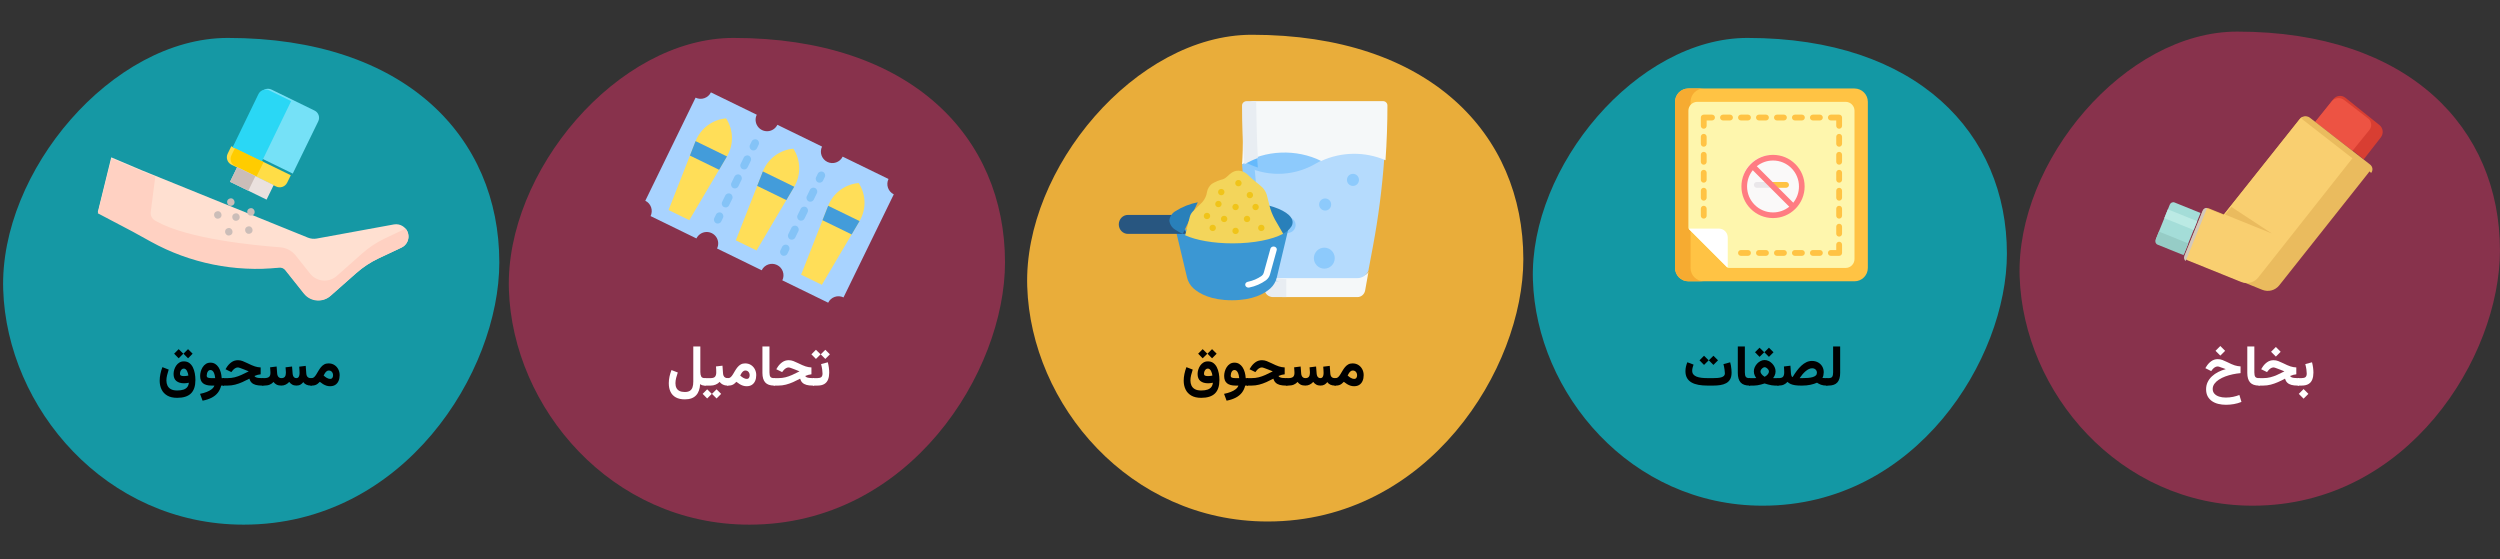 <?xml version="1.0" encoding="UTF-8"?>
<svg xmlns="http://www.w3.org/2000/svg" xmlns:xlink="http://www.w3.org/1999/xlink" width="791px" height="177px" viewBox="0 0 791 177" version="1.1">
  <rect x="0" y="0" width="791" height="177" fill="#333333" stroke="none"/>
  <title>arzneimittel-anwendungsformen-weitere-darreichungsformen-ar</title>
  <g id="Page-1" stroke="none" stroke-width="1" fill="none" fill-rule="evenodd">
    <g id="vorlage" transform="translate(-526, -71269)">
      <g id="arzneimittel-anwendungsformen-weitere-darreichungsformen-ar" transform="translate(921.992, 71357.5) scale(-1, 1) translate(-921.992, -71357.5) translate(526.984, 71269)">
        <polygon id="Path-Copy-2" points="0 0 657.166 0 657.166 177 0 177"></polygon>
        <g id="Group-Copy" transform="translate(0.016, 10)" fill-rule="nonzero">
          <path d="M78.241,150 C120.544,150 150.761,114.019 151.969,77.553 C153.178,41.086 118.61,0 83.156,0 C28.766,0 0,30.551 0,69.206 C0,102.836 29.008,150 78.241,150 Z" id="Path" fill="#88324C"></path>
          <g id="بخاخ" transform="translate(76.116, 108.774) scale(-1, 1) translate(-76.116, -108.774) translate(59.02, 99.476)" fill="#FFFFFF">
            <path d="M29.271,10.162 L29.271,12.524 L29.693,12.524 L29.693,10.162 L29.271,10.162 Z M31.082,13.619 L29.563,15.144 L31.082,16.662 L32.606,15.144 L31.082,13.619 Z M30.44,12.524 C31.382,12.524 32.126,12.353 32.671,12.011 C33.217,11.669 33.607,11.191 33.841,10.578 C34.075,9.964 34.192,9.247 34.192,8.424 C34.192,7.921 34.156,7.393 34.083,6.84 C34.011,6.287 33.9,5.723 33.752,5.149 L31.624,5.72 C31.79,6.356 31.908,6.93 31.976,7.445 C32.044,7.959 32.079,8.378 32.079,8.702 C32.079,9.256 31.944,9.638 31.676,9.848 C31.407,10.058 30.99,10.162 30.423,10.162 L29.468,10.162 L29.468,12.524 L30.44,12.524 Z" id="Shape"></path>
            <path d="M22.31,0.308 L20.79,1.828 L22.31,3.349 L23.831,1.828 L22.31,0.308 Z M29.623,10.16 L29.148,10.16 C28.767,10.16 28.41,10.14 28.076,10.099 C27.742,10.058 27.465,9.986 27.246,9.883 C27.026,9.781 26.884,9.647 26.819,9.483 C27.2,9.319 27.543,9.198 27.848,9.119 C28.152,9.04 28.463,8.985 28.779,8.956 L28.779,6.776 C28.439,6.759 28.123,6.725 27.83,6.675 C27.537,6.625 27.237,6.551 26.929,6.451 C26.621,6.352 26.274,6.217 25.888,6.047 C25.501,5.877 25.047,5.663 24.525,5.405 C24.039,5.171 23.557,4.96 23.079,4.772 C22.602,4.585 22.102,4.491 21.581,4.491 C20.819,4.491 20.134,4.708 19.524,5.142 C18.915,5.575 18.408,6.126 18.004,6.794 L17.661,7.348 L19.507,8.253 L19.929,7.726 C20.104,7.497 20.34,7.282 20.636,7.08 C20.932,6.877 21.244,6.776 21.572,6.776 C21.642,6.776 21.735,6.791 21.849,6.82 C21.963,6.85 22.101,6.892 22.262,6.948 C22.423,7.003 22.606,7.072 22.811,7.154 C23.011,7.225 23.241,7.311 23.501,7.414 C23.762,7.516 24.026,7.62 24.292,7.726 C24.559,7.831 24.801,7.931 25.017,8.024 C24.174,8.458 23.393,8.834 22.675,9.154 C21.957,9.473 21.251,9.721 20.557,9.896 C19.863,10.072 19.12,10.16 18.329,10.16 L16.852,10.16 L16.852,12.524 L18.303,12.524 C19.123,12.524 19.921,12.423 20.698,12.221 C21.474,12.019 22.237,11.752 22.987,11.421 C23.737,11.09 24.475,10.729 25.202,10.336 C25.349,10.857 25.589,11.279 25.923,11.602 C26.257,11.924 26.69,12.158 27.224,12.305 C27.757,12.451 28.387,12.524 29.113,12.524 L29.623,12.524 L29.623,10.16 Z" id="Shape"></path>
            <path d="M13.272,0.155 L13.272,8.518 C13.272,9.864 13.57,10.869 14.164,11.531 C14.758,12.193 15.693,12.524 16.967,12.524 L17.178,12.524 L17.178,10.162 L16.967,10.162 C16.387,10.162 15.998,10.026 15.8,9.753 C15.601,9.48 15.502,9.011 15.502,8.348 L15.502,0.155 L13.272,0.155 Z" id="Path"></path>
            <path d="M4.737,0 L3.217,1.521 L4.737,3.041 L6.258,1.521 L4.737,0 Z M11.145,6.451 C10.799,6.428 10.478,6.391 10.182,6.341 C9.886,6.292 9.583,6.217 9.272,6.117 C8.962,6.018 8.615,5.883 8.231,5.713 C7.847,5.543 7.395,5.329 6.873,5.071 C6.381,4.831 5.899,4.619 5.427,4.434 C4.956,4.25 4.456,4.157 3.929,4.157 C3.167,4.157 2.481,4.374 1.872,4.808 C1.263,5.241 0.753,5.792 0.343,6.46 L0,7.014 L1.854,7.937 L2.18,7.497 C2.385,7.228 2.637,6.989 2.936,6.781 C3.234,6.573 3.562,6.469 3.92,6.469 C3.984,6.469 4.069,6.482 4.175,6.508 C4.28,6.535 4.406,6.571 4.553,6.618 C4.699,6.665 4.863,6.727 5.045,6.803 C5.162,6.838 5.301,6.885 5.462,6.943 C5.624,7.002 5.793,7.063 5.972,7.128 C6.151,7.192 6.313,7.254 6.46,7.312 C5.616,7.535 4.819,7.838 4.069,8.222 C3.319,8.606 2.657,9.064 2.083,9.598 C1.509,10.131 1.058,10.739 0.729,11.421 C0.401,12.104 0.237,12.855 0.237,13.676 C0.237,14.555 0.404,15.305 0.738,15.926 C1.072,16.547 1.529,17.055 2.109,17.451 C2.689,17.846 3.357,18.136 4.113,18.321 C4.869,18.505 5.672,18.598 6.521,18.598 C7.348,18.598 8.183,18.524 9.026,18.378 C9.87,18.231 10.67,18.003 11.426,17.692 L10.767,15.495 C10.175,15.735 9.508,15.932 8.767,16.084 C8.026,16.236 7.26,16.312 6.469,16.312 C5.689,16.312 4.986,16.21 4.359,16.005 C3.732,15.8 3.237,15.497 2.874,15.095 C2.511,14.694 2.329,14.2 2.329,13.614 C2.329,13.011 2.505,12.463 2.856,11.971 C3.208,11.479 3.683,11.036 4.28,10.644 C4.878,10.251 5.556,9.914 6.315,9.633 C7.074,9.352 7.868,9.123 8.697,8.947 C9.526,8.771 10.339,8.651 11.136,8.587 L11.145,6.451 Z" id="Shape"></path>
          </g>
        </g>
        <g id="Group-Copy-2" transform="translate(156.016, 12)" fill-rule="nonzero">
          <path d="M77.276,148 C119.047,148 148.848,112.454 149.973,76.585 C151.097,40.716 117.038,0 82.096,0 C28.436,0 0,30.133 0,68.264 C0,101.467 28.677,148 77.276,148 Z" id="Path" fill="#1398A4"></path>
          <g id="لصقات" transform="translate(77.232, 103.815) scale(-1, 1) translate(-77.232, -103.815) translate(52.755, 97.631)" fill="#000000">
            <path d="M44.582,10.007 L44.582,12.369 L45.234,12.369 C46.538,12.369 47.483,12.032 48.071,11.359 C48.659,10.685 48.953,9.689 48.953,8.371 L48.953,0 L46.724,0 L46.724,8.201 C46.724,8.791 46.635,9.239 46.457,9.547 C46.279,9.854 45.875,10.007 45.243,10.007 L44.582,10.007 Z" id="Path"></path>
            <path d="M40.085,6.891 C40.523,6.891 40.884,7.022 41.169,7.284 C41.455,7.547 41.597,7.89 41.597,8.314 C41.597,8.658 41.482,8.94 41.251,9.16 C41.02,9.38 40.698,9.552 40.284,9.676 C39.87,9.8 39.387,9.887 38.835,9.935 C38.284,9.983 37.688,10.007 37.049,10.007 L36.131,10.007 C36.414,9.585 36.714,9.186 37.031,8.811 C37.348,8.436 37.677,8.105 38.017,7.817 C38.357,7.53 38.701,7.303 39.05,7.138 C39.398,6.973 39.743,6.891 40.085,6.891 Z M36.971,12.369 C37.885,12.369 38.742,12.284 39.543,12.114 C40.344,11.944 41.039,11.722 41.626,11.448 C41.99,11.706 42.41,11.924 42.885,12.102 C43.361,12.28 43.953,12.369 44.661,12.369 L44.907,12.369 L44.907,10.007 L44.652,10.007 C44.438,10.007 44.249,10.004 44.086,9.997 C43.923,9.99 43.781,9.981 43.659,9.968 C43.538,9.956 43.429,9.943 43.334,9.93 C43.481,9.7 43.588,9.418 43.653,9.084 C43.719,8.75 43.753,8.443 43.755,8.161 C43.755,7.467 43.595,6.85 43.276,6.31 C42.958,5.77 42.517,5.345 41.955,5.035 C41.393,4.725 40.748,4.57 40.02,4.57 C39.401,4.57 38.815,4.704 38.26,4.97 C37.705,5.237 37.176,5.605 36.671,6.074 C36.166,6.544 35.685,7.086 35.228,7.702 C34.771,8.317 34.331,8.977 33.909,9.681 C33.747,9.653 33.623,9.515 33.538,9.265 C33.453,9.016 33.4,8.756 33.378,8.487 L33.217,6.073 L31.159,6.326 C31.183,6.629 31.204,6.935 31.222,7.242 C31.241,7.55 31.25,7.866 31.25,8.191 C31.25,8.798 31.131,9.252 30.892,9.554 C30.654,9.856 30.172,10.007 29.447,10.007 L29.107,10.007 L29.098,12.369 L29.447,12.369 C30.119,12.369 30.677,12.267 31.121,12.063 C31.566,11.859 31.954,11.568 32.286,11.188 C32.555,11.465 32.887,11.692 33.283,11.867 C33.678,12.042 34.143,12.17 34.678,12.25 C35.213,12.329 35.822,12.369 36.505,12.369 L36.971,12.369 Z" id="Shape"></path>
            <path d="M26.415,0.381 L24.965,1.822 L26.415,3.281 L27.865,1.822 L26.415,0.381 Z M23.444,0.381 L22.012,1.822 L23.444,3.281 L24.912,1.822 L23.444,0.381 Z M25.053,6.551 C25.24,6.551 25.438,6.621 25.646,6.762 C25.854,6.902 26.034,7.074 26.186,7.276 C26.339,7.478 26.415,7.676 26.415,7.869 C26.415,8.103 26.346,8.333 26.208,8.559 C26.071,8.785 25.898,8.987 25.69,9.165 C25.482,9.344 25.275,9.486 25.07,9.592 C24.894,9.498 24.703,9.36 24.495,9.179 C24.287,8.997 24.109,8.793 23.963,8.568 C23.816,8.342 23.743,8.115 23.743,7.887 C23.743,7.693 23.815,7.494 23.958,7.289 C24.102,7.084 24.276,6.91 24.481,6.766 C24.686,6.623 24.877,6.551 25.053,6.551 Z M28.516,7.869 C28.516,7.412 28.419,6.971 28.225,6.546 C28.032,6.122 27.771,5.739 27.443,5.399 C27.115,5.06 26.743,4.789 26.327,4.586 C25.911,4.384 25.483,4.283 25.044,4.283 C24.616,4.283 24.199,4.384 23.791,4.586 C23.384,4.789 23.019,5.061 22.697,5.404 C22.375,5.747 22.119,6.129 21.928,6.551 C21.738,6.973 21.642,7.406 21.642,7.852 C21.642,8.109 21.67,8.358 21.726,8.599 C21.782,8.839 21.867,9.073 21.981,9.302 C22.095,9.53 22.234,9.759 22.398,9.987 C22.264,9.993 22.142,9.998 22.034,10 C21.925,10.003 21.823,10.005 21.726,10.005 C21.629,10.005 21.528,10.005 21.423,10.005 L20.148,10.005 L20.148,12.369 L21.66,12.369 C21.982,12.369 22.335,12.34 22.719,12.281 C23.103,12.223 23.494,12.142 23.892,12.04 C24.291,11.937 24.675,11.821 25.044,11.692 C25.407,11.815 25.782,11.928 26.169,12.031 C26.556,12.133 26.933,12.215 27.303,12.277 C27.672,12.338 28.009,12.369 28.313,12.369 L29.43,12.369 L29.43,10.005 L28.595,10.005 C28.518,10.005 28.436,10.005 28.349,10.005 C28.261,10.005 28.167,10.005 28.067,10.005 C27.968,10.005 27.859,10.002 27.742,9.996 C27.912,9.768 28.054,9.54 28.168,9.315 C28.283,9.089 28.369,8.858 28.428,8.621 C28.486,8.383 28.516,8.133 28.516,7.869 Z" id="Shape"></path>
            <path d="M16.568,0 L16.568,8.362 C16.568,9.709 16.865,10.714 17.46,11.376 C18.054,12.038 18.989,12.369 20.263,12.369 L20.474,12.369 L20.474,10.007 L20.263,10.007 C19.683,10.007 19.294,9.871 19.096,9.597 C18.897,9.324 18.798,8.856 18.798,8.193 L18.798,0 L16.568,0 Z" id="Path"></path>
            <path d="M8.807,12.369 C9.592,12.369 10.333,12.315 11.03,12.206 C11.728,12.098 12.344,11.899 12.88,11.609 C13.417,11.319 13.837,10.904 14.142,10.365 C14.446,9.826 14.599,9.123 14.599,8.256 C14.599,7.98 14.581,7.644 14.546,7.245 C14.511,6.847 14.459,6.445 14.392,6.041 C14.325,5.637 14.244,5.291 14.15,5.004 L12.023,5.575 C12.176,6.167 12.29,6.738 12.366,7.289 C12.442,7.84 12.48,8.247 12.48,8.511 C12.48,8.845 12.375,9.111 12.164,9.311 C11.953,9.51 11.67,9.659 11.316,9.759 C10.961,9.858 10.569,9.924 10.138,9.956 C9.708,9.989 9.27,10.005 8.824,10.005 L6.943,10.005 C6.264,10.005 5.632,9.97 5.049,9.899 C4.466,9.829 3.957,9.707 3.52,9.535 C3.083,9.362 2.744,9.124 2.5,8.823 C2.257,8.521 2.136,8.136 2.136,7.667 C2.136,7.345 2.183,7.009 2.276,6.661 C2.37,6.312 2.467,6 2.566,5.725 L0.598,4.986 C0.428,5.402 0.286,5.849 0.171,6.327 C0.057,6.804 0,7.295 0,7.799 C0,8.66 0.167,9.384 0.501,9.97 C0.835,10.556 1.31,11.024 1.925,11.376 C2.54,11.727 3.272,11.981 4.122,12.136 C4.972,12.291 5.912,12.369 6.943,12.369 L8.807,12.369 Z M8.851,2.93 L7.4,4.371 L8.851,5.83 L10.301,4.371 L8.851,2.93 Z M5.88,2.93 L4.447,4.371 L5.88,5.83 L7.348,4.371 L5.88,2.93 Z" id="Shape"></path>
          </g>
        </g>
        <g id="Group-Copy-3" transform="translate(309.016, 11)" fill-rule="nonzero">
          <path d="M80.907,154 C124.591,154 155.759,117.034 156.97,79.664 C158.181,42.294 122.492,0 85.914,0 C29.795,0 0,31.317 0,71.027 C0,105.572 30.037,154 80.907,154 Z" id="Path" fill="#E9AD3A"></path>
          <g id="مسحوق" transform="translate(78.99, 107.623) scale(-1, 1) translate(-78.99, -107.623) translate(50.519, 99.469)" fill="#000000">
            <path d="M53.484,6.761 C53.914,6.761 54.251,6.909 54.495,7.203 C54.739,7.497 54.861,7.854 54.861,8.273 C54.861,8.589 54.787,8.859 54.639,9.081 C54.49,9.304 54.248,9.415 53.912,9.415 C53.77,9.415 53.608,9.389 53.426,9.337 C53.244,9.285 53.044,9.195 52.825,9.069 C52.681,8.985 52.529,8.884 52.37,8.764 C52.21,8.644 52.044,8.504 51.872,8.342 C51.981,8.111 52.112,7.874 52.266,7.631 C52.42,7.388 52.598,7.183 52.8,7.014 C53.003,6.846 53.231,6.761 53.484,6.761 Z M53.906,11.733 C54.579,11.733 55.14,11.583 55.589,11.282 C56.038,10.981 56.375,10.567 56.602,10.039 C56.829,9.512 56.942,8.908 56.942,8.227 C56.942,7.561 56.799,6.946 56.513,6.383 C56.226,5.82 55.818,5.367 55.289,5.024 C54.76,4.681 54.135,4.509 53.413,4.509 C52.882,4.509 52.422,4.621 52.034,4.844 C51.646,5.068 51.308,5.357 51.021,5.713 C50.733,6.068 50.473,6.444 50.242,6.839 C50.01,7.235 49.786,7.61 49.571,7.965 C49.357,8.321 49.131,8.61 48.895,8.834 C48.66,9.058 48.387,9.169 48.078,9.169 L47.753,9.169 L47.753,11.531 L48.122,11.531 C48.565,11.531 48.934,11.479 49.227,11.374 C49.52,11.27 49.778,11.128 50,10.949 C50.223,10.769 50.444,10.566 50.664,10.338 C51.006,10.611 51.348,10.852 51.692,11.063 C52.036,11.273 52.39,11.438 52.754,11.556 C53.117,11.674 53.501,11.733 53.906,11.733 Z" id="Shape"></path>
            <path d="M43.264,11.531 C43.779,11.531 44.21,11.428 44.557,11.221 C44.904,11.015 45.197,10.75 45.435,10.428 C45.659,10.772 45.977,11.042 46.389,11.238 C46.801,11.433 47.285,11.531 47.841,11.531 L48.069,11.531 L48.069,9.169 L47.823,9.169 C47.513,9.169 47.256,9.112 47.05,8.998 C46.845,8.883 46.688,8.718 46.579,8.502 C46.47,8.286 46.406,8.027 46.387,7.723 L46.21,5.293 L44.147,5.546 C44.176,5.909 44.202,6.275 44.225,6.642 C44.247,7.01 44.259,7.299 44.259,7.51 C44.259,7.824 44.226,8.108 44.161,8.36 C44.096,8.611 43.99,8.809 43.844,8.953 C43.697,9.097 43.499,9.169 43.25,9.169 C42.987,9.169 42.771,9.102 42.601,8.968 C42.43,8.834 42.303,8.658 42.218,8.438 C42.134,8.218 42.082,7.98 42.062,7.723 L41.886,5.495 L39.823,5.752 C39.842,5.97 39.861,6.197 39.878,6.434 C39.896,6.67 39.91,6.884 39.92,7.073 C39.929,7.263 39.934,7.403 39.934,7.492 C39.934,8.028 39.825,8.441 39.606,8.732 C39.387,9.024 39.021,9.169 38.507,9.169 C38.225,9.169 37.988,9.106 37.797,8.98 C37.607,8.854 37.46,8.681 37.358,8.462 C37.256,8.242 37.195,7.996 37.176,7.723 L36.999,5.495 L34.936,5.752 C34.955,5.97 34.973,6.197 34.989,6.432 C35.004,6.668 35.018,6.88 35.03,7.069 C35.042,7.258 35.048,7.399 35.048,7.492 C35.048,8.123 34.889,8.561 34.572,8.804 C34.254,9.048 33.764,9.169 33.101,9.169 L32.469,9.169 L32.469,11.531 L33.084,11.531 C33.787,11.531 34.374,11.428 34.843,11.223 C35.312,11.017 35.704,10.735 36.019,10.377 C36.267,10.731 36.589,11.012 36.983,11.22 C37.377,11.427 37.879,11.531 38.489,11.531 C38.994,11.531 39.46,11.424 39.887,11.209 C40.314,10.994 40.68,10.713 40.985,10.365 C41.225,10.702 41.533,10.98 41.907,11.201 C42.281,11.421 42.734,11.531 43.264,11.531 Z" id="Path"></path>
            <path d="M32.794,9.169 L32.319,9.169 C31.937,9.169 31.58,9.148 31.248,9.105 C30.916,9.061 30.639,8.989 30.418,8.888 C30.197,8.788 30.055,8.653 29.994,8.486 C30.375,8.324 30.716,8.204 31.019,8.126 C31.322,8.048 31.633,7.994 31.952,7.962 L31.952,5.787 C31.613,5.765 31.297,5.73 31.004,5.681 C30.711,5.633 30.41,5.558 30.1,5.456 C29.791,5.355 29.444,5.22 29.059,5.052 C28.674,4.884 28.221,4.672 27.699,4.416 C27.209,4.176 26.727,3.963 26.251,3.776 C25.775,3.589 25.276,3.495 24.752,3.495 C23.989,3.495 23.303,3.713 22.694,4.149 C22.085,4.584 21.577,5.135 21.171,5.802 L20.83,6.358 L22.675,7.262 L23.097,6.73 C23.274,6.501 23.511,6.286 23.809,6.086 C24.106,5.886 24.417,5.786 24.743,5.786 C24.812,5.786 24.904,5.801 25.02,5.831 C25.135,5.86 25.272,5.903 25.432,5.958 C25.592,6.014 25.774,6.081 25.98,6.16 C26.183,6.231 26.415,6.318 26.674,6.421 C26.933,6.524 27.196,6.629 27.462,6.735 C27.729,6.841 27.97,6.939 28.184,7.029 C27.343,7.462 26.564,7.84 25.847,8.161 C25.131,8.482 24.424,8.73 23.728,8.906 C23.031,9.082 22.289,9.169 21.5,9.169 L20.023,9.169 L20.023,11.531 L21.473,11.531 C22.296,11.531 23.094,11.431 23.869,11.23 C24.644,11.029 25.406,10.762 26.156,10.428 C26.905,10.094 27.645,9.733 28.375,9.342 C28.52,9.864 28.76,10.286 29.093,10.608 C29.426,10.931 29.859,11.166 30.391,11.312 C30.924,11.458 31.555,11.531 32.284,11.531 L32.794,11.531 L32.794,9.169 Z" id="Path"></path>
            <path d="M16.066,4.274 C15.51,4.274 15.027,4.407 14.616,4.674 C14.206,4.94 13.866,5.286 13.597,5.712 C13.328,6.137 13.128,6.594 12.997,7.08 C12.866,7.567 12.801,8.031 12.801,8.47 C12.801,9.539 13.105,10.316 13.715,10.802 C14.324,11.288 15.213,11.531 16.382,11.531 L17.312,11.531 C17.167,11.955 16.881,12.335 16.454,12.674 C16.027,13.012 15.497,13.304 14.865,13.549 C14.233,13.794 13.535,13.992 12.769,14.142 L13.574,16.308 C14.726,16.083 15.701,15.759 16.499,15.335 C17.297,14.911 17.938,14.384 18.423,13.752 C18.908,13.12 19.253,12.38 19.457,11.531 L20.349,11.531 L20.349,9.169 L19.621,9.169 C19.582,8.513 19.479,7.891 19.314,7.301 C19.149,6.711 18.918,6.189 18.621,5.735 C18.324,5.28 17.964,4.923 17.541,4.663 C17.118,4.404 16.626,4.274 16.066,4.274 Z M16.353,9.169 C15.899,9.169 15.54,9.121 15.275,9.023 C15.011,8.926 14.879,8.712 14.879,8.381 C14.879,8.169 14.914,7.924 14.985,7.646 C15.056,7.367 15.178,7.124 15.35,6.914 C15.522,6.705 15.754,6.601 16.046,6.601 C16.295,6.601 16.51,6.676 16.689,6.827 C16.868,6.977 17.017,7.176 17.135,7.424 C17.254,7.672 17.348,7.947 17.418,8.251 C17.488,8.555 17.536,8.861 17.564,9.169 L16.353,9.169 Z" id="Shape"></path>
            <path d="M8.974,0 L7.523,1.441 L8.974,2.9 L10.424,1.441 L8.974,0 Z M6.003,0 L4.57,1.441 L6.003,2.9 L7.471,1.441 L6.003,0 Z M5.52,15.407 C7.482,15.407 8.937,14.947 9.883,14.027 C10.83,13.107 11.303,11.687 11.303,9.765 C11.303,9.05 11.238,8.342 11.109,7.642 C10.98,6.942 10.774,6.308 10.49,5.739 C10.206,5.171 9.831,4.717 9.365,4.377 C8.899,4.037 8.326,3.867 7.646,3.867 C7.119,3.867 6.652,3.99 6.245,4.236 C5.837,4.482 5.498,4.805 5.225,5.203 C4.953,5.602 4.746,6.032 4.605,6.495 C4.465,6.958 4.395,7.409 4.395,7.849 C4.395,8.856 4.689,9.601 5.278,10.081 C5.867,10.562 6.683,10.802 7.726,10.802 C8.001,10.802 8.263,10.786 8.512,10.753 C8.761,10.721 9,10.679 9.229,10.626 C9.182,11.159 9.022,11.609 8.75,11.975 C8.477,12.341 8.077,12.617 7.55,12.801 C7.022,12.986 6.346,13.078 5.52,13.078 C4.676,13.078 4.006,12.935 3.511,12.647 C3.016,12.36 2.662,11.977 2.448,11.496 C2.234,11.016 2.127,10.488 2.127,9.914 C2.127,9.398 2.197,8.846 2.338,8.257 C2.479,7.668 2.651,7.072 2.856,6.469 L0.861,5.695 C0.586,6.41 0.374,7.132 0.224,7.862 C0.075,8.591 0,9.299 0,9.984 C0,11.01 0.196,11.931 0.589,12.749 C0.981,13.566 1.586,14.213 2.404,14.691 C3.221,15.168 4.26,15.407 5.52,15.407 Z M7.682,8.525 C7.318,8.525 7.018,8.48 6.781,8.389 C6.543,8.298 6.425,8.089 6.425,7.761 C6.425,7.526 6.47,7.286 6.561,7.04 C6.652,6.794 6.788,6.584 6.97,6.412 C7.151,6.239 7.371,6.152 7.629,6.152 C7.857,6.152 8.055,6.223 8.222,6.363 C8.389,6.504 8.531,6.686 8.648,6.908 C8.766,7.131 8.859,7.371 8.93,7.629 C9,7.887 9.053,8.13 9.088,8.358 C8.859,8.411 8.626,8.452 8.389,8.481 C8.152,8.511 7.916,8.525 7.682,8.525 Z" id="Shape"></path>
          </g>
        </g>
        <g id="Group-Copy-4" transform="translate(473.016, 12)" fill-rule="nonzero">
          <path d="M80.907,154 C124.591,154 155.759,117.034 156.97,79.664 C158.181,42.294 122.492,0 85.914,0 C29.795,0 0,31.317 0,71.027 C0,105.572 30.037,154 80.907,154 Z" id="Path" fill="#88324C"></path>
          <g id="تحاميل" transform="translate(80.891, 105.995) scale(-1, 1) translate(-80.891, -105.995) translate(55.403, 97.631)" fill="#FFFFFF">
            <path d="M45.633,10.007 L45.633,12.369 L46.257,12.369 L46.257,10.007 L45.633,10.007 Z M49.524,1.038 L48.076,2.48 L49.524,3.939 L50.974,2.48 L49.524,1.038 Z M46.558,1.038 L45.122,2.48 L46.558,3.939 L48.021,2.48 L46.558,1.038 Z M47.004,12.369 C47.945,12.369 48.689,12.198 49.235,11.856 C49.78,11.514 50.17,11.036 50.404,10.422 C50.639,9.809 50.756,9.091 50.756,8.269 C50.756,7.766 50.719,7.238 50.647,6.685 C50.574,6.132 50.464,5.568 50.315,4.994 L48.187,5.565 C48.354,6.2 48.471,6.775 48.539,7.289 C48.608,7.803 48.642,8.222 48.642,8.547 C48.642,9.101 48.508,9.483 48.239,9.693 C47.971,9.902 47.553,10.007 46.986,10.007 L46.031,10.007 L46.031,12.369 L47.004,12.369 Z" id="Shape"></path>
            <path d="M45.975,10.007 L45.501,10.007 C45.119,10.007 44.762,9.986 44.429,9.942 C44.097,9.899 43.82,9.827 43.599,9.726 C43.378,9.625 43.237,9.491 43.175,9.324 C43.556,9.162 43.898,9.042 44.201,8.964 C44.503,8.886 44.814,8.832 45.134,8.8 L45.134,6.625 C44.795,6.603 44.479,6.568 44.185,6.519 C43.892,6.471 43.591,6.396 43.282,6.294 C42.973,6.193 42.626,6.058 42.241,5.89 C41.856,5.722 41.403,5.51 40.88,5.254 C40.391,5.014 39.908,4.801 39.433,4.614 C38.957,4.427 38.457,4.333 37.933,4.333 C37.171,4.333 36.485,4.551 35.876,4.986 C35.267,5.422 34.759,5.973 34.352,6.64 L34.012,7.196 L35.857,8.099 L36.279,7.568 C36.456,7.339 36.693,7.124 36.99,6.924 C37.287,6.724 37.599,6.624 37.925,6.624 C37.994,6.624 38.086,6.639 38.201,6.668 C38.317,6.698 38.454,6.741 38.614,6.796 C38.773,6.852 38.956,6.919 39.161,6.997 C39.365,7.069 39.597,7.156 39.856,7.259 C40.115,7.362 40.378,7.467 40.644,7.573 C40.911,7.679 41.151,7.777 41.366,7.867 C40.525,8.3 39.746,8.677 39.029,8.999 C38.313,9.32 37.606,9.568 36.91,9.744 C36.213,9.919 35.47,10.007 34.681,10.007 L33.205,10.007 L33.205,12.369 L34.655,12.369 C35.477,12.369 36.276,12.269 37.051,12.068 C37.826,11.867 38.588,11.6 39.338,11.266 C40.087,10.932 40.827,10.57 41.556,10.18 C41.702,10.701 41.941,11.123 42.274,11.446 C42.607,11.769 43.04,12.004 43.573,12.15 C44.105,12.296 44.736,12.369 45.466,12.369 L45.975,12.369 L45.975,10.007 Z" id="Path"></path>
            <path d="M29.625,0 L29.625,8.362 C29.625,9.709 29.922,10.714 30.516,11.376 C31.111,12.038 32.045,12.369 33.319,12.369 L33.53,12.369 L33.53,10.007 L33.319,10.007 C32.74,10.007 32.351,9.871 32.152,9.597 C31.954,9.324 31.854,8.856 31.854,8.193 L31.854,0 L29.625,0 Z" id="Path"></path>
            <path d="M24.21,7.599 C24.64,7.599 24.978,7.746 25.222,8.041 C25.466,8.335 25.588,8.692 25.588,9.111 C25.588,9.427 25.514,9.697 25.365,9.919 C25.217,10.142 24.975,10.253 24.639,10.253 C24.496,10.253 24.334,10.227 24.152,10.175 C23.97,10.122 23.77,10.033 23.552,9.907 C23.408,9.823 23.256,9.721 23.096,9.602 C22.936,9.482 22.771,9.342 22.599,9.18 C22.708,8.949 22.839,8.712 22.993,8.469 C23.146,8.226 23.324,8.02 23.527,7.852 C23.729,7.683 23.957,7.599 24.21,7.599 Z M24.632,12.571 C25.306,12.571 25.867,12.421 26.316,12.12 C26.764,11.819 27.102,11.405 27.329,10.877 C27.556,10.35 27.669,9.746 27.669,9.065 C27.669,8.399 27.526,7.784 27.239,7.221 C26.953,6.658 26.545,6.205 26.016,5.862 C25.487,5.518 24.862,5.347 24.14,5.347 C23.609,5.347 23.149,5.459 22.761,5.682 C22.373,5.906 22.035,6.195 21.747,6.551 C21.46,6.906 21.2,7.282 20.968,7.677 C20.736,8.072 20.513,8.448 20.298,8.803 C20.083,9.159 19.858,9.448 19.622,9.672 C19.386,9.895 19.114,10.007 18.805,10.007 L18.479,10.007 L18.479,12.369 L18.849,12.369 C19.292,12.369 19.661,12.317 19.954,12.212 C20.247,12.108 20.504,11.966 20.727,11.786 C20.949,11.607 21.171,11.404 21.391,11.176 C21.732,11.448 22.075,11.69 22.419,11.901 C22.763,12.111 23.117,12.276 23.48,12.394 C23.844,12.512 24.228,12.571 24.632,12.571 Z" id="Shape"></path>
            <path d="M11.316,10.005 L11.316,12.369 L12.644,12.369 L12.644,10.005 L11.316,10.005 Z M15.113,13.547 L13.663,14.988 L15.113,16.447 L16.563,14.988 L15.113,13.547 Z M12.143,13.547 L10.71,14.988 L12.143,16.447 L13.61,14.988 L12.143,13.547 Z M14.929,6.313 C14.958,6.612 14.98,6.918 14.995,7.232 C15.009,7.545 15.017,7.866 15.017,8.194 C15.017,8.804 14.888,9.258 14.63,9.557 C14.372,9.855 13.912,10.005 13.25,10.005 L12.415,10.005 L12.415,12.369 L13.25,12.369 C13.807,12.369 14.332,12.267 14.828,12.061 C15.323,11.856 15.743,11.566 16.089,11.191 C16.265,11.426 16.473,11.631 16.713,11.807 C16.953,11.982 17.231,12.12 17.548,12.22 C17.864,12.319 18.222,12.369 18.62,12.369 L18.813,12.369 L18.813,10.005 L18.638,10.005 C18.31,10.005 18.04,9.943 17.829,9.82 C17.618,9.697 17.458,9.521 17.35,9.293 C17.242,9.064 17.179,8.798 17.161,8.493 L16.985,6.067 L14.929,6.313 Z" id="Shape"></path>
            <path d="M5.081,16.728 C5.881,16.728 6.574,16.621 7.162,16.405 C7.75,16.189 8.241,15.872 8.633,15.455 C9.026,15.038 9.327,14.531 9.537,13.933 C9.747,13.334 9.874,12.656 9.918,11.898 C10.056,12 10.194,12.088 10.331,12.159 C10.469,12.231 10.624,12.284 10.796,12.318 C10.969,12.352 11.175,12.369 11.416,12.369 L11.659,12.369 L11.659,10.007 L11.398,10.007 C10.812,10.007 10.43,9.829 10.25,9.472 C10.07,9.115 9.98,8.643 9.98,8.054 L9.98,0 L7.751,0 L7.751,11.15 C7.751,11.837 7.669,12.423 7.505,12.907 C7.341,13.392 7.065,13.761 6.675,14.015 C6.286,14.269 5.754,14.396 5.081,14.396 C4.401,14.396 3.841,14.289 3.403,14.076 C2.965,13.862 2.639,13.548 2.427,13.134 C2.214,12.719 2.107,12.216 2.107,11.622 C2.107,11.097 2.183,10.532 2.334,9.925 C2.484,9.319 2.655,8.753 2.845,8.226 L0.852,7.455 C0.589,8.116 0.382,8.805 0.229,9.524 C0.076,10.243 0,10.937 0,11.606 C0,12.676 0.187,13.594 0.561,14.359 C0.935,15.124 1.498,15.71 2.251,16.117 C3.004,16.525 3.948,16.728 5.081,16.728 Z" id="Path"></path>
          </g>
        </g>
        <g id="Group-Copy-5" transform="translate(633.016, 12)" fill-rule="nonzero">
          <path d="M80.907,154 C124.591,154 155.759,117.034 156.97,79.664 C158.181,42.294 122.492,0 85.914,0 C29.795,0 0,31.317 0,71.027 C0,105.572 30.037,154 80.907,154 Z" id="Path" fill="#1598A4"></path>
          <g id="مسحوق" transform="translate(78.99, 106.623) scale(-1, 1) translate(-78.99, -106.623) translate(50.519, 98.469)" fill="#000000">
            <path d="M53.484,6.761 C53.914,6.761 54.251,6.909 54.495,7.203 C54.739,7.497 54.861,7.854 54.861,8.273 C54.861,8.589 54.787,8.859 54.639,9.081 C54.49,9.304 54.248,9.415 53.912,9.415 C53.77,9.415 53.608,9.389 53.426,9.337 C53.244,9.285 53.044,9.195 52.825,9.069 C52.681,8.985 52.529,8.884 52.37,8.764 C52.21,8.644 52.044,8.504 51.872,8.342 C51.981,8.111 52.112,7.874 52.266,7.631 C52.42,7.388 52.598,7.183 52.8,7.014 C53.003,6.846 53.231,6.761 53.484,6.761 Z M53.906,11.733 C54.579,11.733 55.14,11.583 55.589,11.282 C56.038,10.981 56.375,10.567 56.602,10.039 C56.829,9.512 56.942,8.908 56.942,8.227 C56.942,7.561 56.799,6.946 56.513,6.383 C56.226,5.82 55.818,5.367 55.289,5.024 C54.76,4.681 54.135,4.509 53.413,4.509 C52.882,4.509 52.422,4.621 52.034,4.844 C51.646,5.068 51.308,5.357 51.021,5.713 C50.733,6.068 50.473,6.444 50.242,6.839 C50.01,7.235 49.786,7.61 49.571,7.965 C49.357,8.321 49.131,8.61 48.895,8.834 C48.66,9.058 48.387,9.169 48.078,9.169 L47.753,9.169 L47.753,11.531 L48.122,11.531 C48.565,11.531 48.934,11.479 49.227,11.374 C49.52,11.27 49.778,11.128 50,10.949 C50.223,10.769 50.444,10.566 50.664,10.338 C51.006,10.611 51.348,10.852 51.692,11.063 C52.036,11.273 52.39,11.438 52.754,11.556 C53.117,11.674 53.501,11.733 53.906,11.733 Z" id="Shape"></path>
            <path d="M43.264,11.531 C43.779,11.531 44.21,11.428 44.557,11.221 C44.904,11.015 45.197,10.75 45.435,10.428 C45.659,10.772 45.977,11.042 46.389,11.238 C46.801,11.433 47.285,11.531 47.841,11.531 L48.069,11.531 L48.069,9.169 L47.823,9.169 C47.513,9.169 47.256,9.112 47.05,8.998 C46.845,8.883 46.688,8.718 46.579,8.502 C46.47,8.286 46.406,8.027 46.387,7.723 L46.21,5.293 L44.147,5.546 C44.176,5.909 44.202,6.275 44.225,6.642 C44.247,7.01 44.259,7.299 44.259,7.51 C44.259,7.824 44.226,8.108 44.161,8.36 C44.096,8.611 43.99,8.809 43.844,8.953 C43.697,9.097 43.499,9.169 43.25,9.169 C42.987,9.169 42.771,9.102 42.601,8.968 C42.43,8.834 42.303,8.658 42.218,8.438 C42.134,8.218 42.082,7.98 42.062,7.723 L41.886,5.495 L39.823,5.752 C39.842,5.97 39.861,6.197 39.878,6.434 C39.896,6.67 39.91,6.884 39.92,7.073 C39.929,7.263 39.934,7.403 39.934,7.492 C39.934,8.028 39.825,8.441 39.606,8.732 C39.387,9.024 39.021,9.169 38.507,9.169 C38.225,9.169 37.988,9.106 37.797,8.98 C37.607,8.854 37.46,8.681 37.358,8.462 C37.256,8.242 37.195,7.996 37.176,7.723 L36.999,5.495 L34.936,5.752 C34.955,5.97 34.973,6.197 34.989,6.432 C35.004,6.668 35.018,6.88 35.03,7.069 C35.042,7.258 35.048,7.399 35.048,7.492 C35.048,8.123 34.889,8.561 34.572,8.804 C34.254,9.048 33.764,9.169 33.101,9.169 L32.469,9.169 L32.469,11.531 L33.084,11.531 C33.787,11.531 34.374,11.428 34.843,11.223 C35.312,11.017 35.704,10.735 36.019,10.377 C36.267,10.731 36.589,11.012 36.983,11.22 C37.377,11.427 37.879,11.531 38.489,11.531 C38.994,11.531 39.46,11.424 39.887,11.209 C40.314,10.994 40.68,10.713 40.985,10.365 C41.225,10.702 41.533,10.98 41.907,11.201 C42.281,11.421 42.734,11.531 43.264,11.531 Z" id="Path"></path>
            <path d="M32.794,9.169 L32.319,9.169 C31.937,9.169 31.58,9.148 31.248,9.105 C30.916,9.061 30.639,8.989 30.418,8.888 C30.197,8.788 30.055,8.653 29.994,8.486 C30.375,8.324 30.716,8.204 31.019,8.126 C31.322,8.048 31.633,7.994 31.952,7.962 L31.952,5.787 C31.613,5.765 31.297,5.73 31.004,5.681 C30.711,5.633 30.41,5.558 30.1,5.456 C29.791,5.355 29.444,5.22 29.059,5.052 C28.674,4.884 28.221,4.672 27.699,4.416 C27.209,4.176 26.727,3.963 26.251,3.776 C25.775,3.589 25.276,3.495 24.752,3.495 C23.989,3.495 23.303,3.713 22.694,4.149 C22.085,4.584 21.577,5.135 21.171,5.802 L20.83,6.358 L22.675,7.262 L23.097,6.73 C23.274,6.501 23.511,6.286 23.809,6.086 C24.106,5.886 24.417,5.786 24.743,5.786 C24.812,5.786 24.904,5.801 25.02,5.831 C25.135,5.86 25.272,5.903 25.432,5.958 C25.592,6.014 25.774,6.081 25.98,6.16 C26.183,6.231 26.415,6.318 26.674,6.421 C26.933,6.524 27.196,6.629 27.462,6.735 C27.729,6.841 27.97,6.939 28.184,7.029 C27.343,7.462 26.564,7.84 25.847,8.161 C25.131,8.482 24.424,8.73 23.728,8.906 C23.031,9.082 22.289,9.169 21.5,9.169 L20.023,9.169 L20.023,11.531 L21.473,11.531 C22.296,11.531 23.094,11.431 23.869,11.23 C24.644,11.029 25.406,10.762 26.156,10.428 C26.905,10.094 27.645,9.733 28.375,9.342 C28.52,9.864 28.76,10.286 29.093,10.608 C29.426,10.931 29.859,11.166 30.391,11.312 C30.924,11.458 31.555,11.531 32.284,11.531 L32.794,11.531 L32.794,9.169 Z" id="Path"></path>
            <path d="M16.066,4.274 C15.51,4.274 15.027,4.407 14.616,4.674 C14.206,4.94 13.866,5.286 13.597,5.712 C13.328,6.137 13.128,6.594 12.997,7.08 C12.866,7.567 12.801,8.031 12.801,8.47 C12.801,9.539 13.105,10.316 13.715,10.802 C14.324,11.288 15.213,11.531 16.382,11.531 L17.312,11.531 C17.167,11.955 16.881,12.335 16.454,12.674 C16.027,13.012 15.497,13.304 14.865,13.549 C14.233,13.794 13.535,13.992 12.769,14.142 L13.574,16.308 C14.726,16.083 15.701,15.759 16.499,15.335 C17.297,14.911 17.938,14.384 18.423,13.752 C18.908,13.12 19.253,12.38 19.457,11.531 L20.349,11.531 L20.349,9.169 L19.621,9.169 C19.582,8.513 19.479,7.891 19.314,7.301 C19.149,6.711 18.918,6.189 18.621,5.735 C18.324,5.28 17.964,4.923 17.541,4.663 C17.118,4.404 16.626,4.274 16.066,4.274 Z M16.353,9.169 C15.899,9.169 15.54,9.121 15.275,9.023 C15.011,8.926 14.879,8.712 14.879,8.381 C14.879,8.169 14.914,7.924 14.985,7.646 C15.056,7.367 15.178,7.124 15.35,6.914 C15.522,6.705 15.754,6.601 16.046,6.601 C16.295,6.601 16.51,6.676 16.689,6.827 C16.868,6.977 17.017,7.176 17.135,7.424 C17.254,7.672 17.348,7.947 17.418,8.251 C17.488,8.555 17.536,8.861 17.564,9.169 L16.353,9.169 Z" id="Shape"></path>
            <path d="M8.974,0 L7.523,1.441 L8.974,2.9 L10.424,1.441 L8.974,0 Z M6.003,0 L4.57,1.441 L6.003,2.9 L7.471,1.441 L6.003,0 Z M5.52,15.407 C7.482,15.407 8.937,14.947 9.883,14.027 C10.83,13.107 11.303,11.687 11.303,9.765 C11.303,9.05 11.238,8.342 11.109,7.642 C10.98,6.942 10.774,6.308 10.49,5.739 C10.206,5.171 9.831,4.717 9.365,4.377 C8.899,4.037 8.326,3.867 7.646,3.867 C7.119,3.867 6.652,3.99 6.245,4.236 C5.837,4.482 5.498,4.805 5.225,5.203 C4.953,5.602 4.746,6.032 4.605,6.495 C4.465,6.958 4.395,7.409 4.395,7.849 C4.395,8.856 4.689,9.601 5.278,10.081 C5.867,10.562 6.683,10.802 7.726,10.802 C8.001,10.802 8.263,10.786 8.512,10.753 C8.761,10.721 9,10.679 9.229,10.626 C9.182,11.159 9.022,11.609 8.75,11.975 C8.477,12.341 8.077,12.617 7.55,12.801 C7.022,12.986 6.346,13.078 5.52,13.078 C4.676,13.078 4.006,12.935 3.511,12.647 C3.016,12.36 2.662,11.977 2.448,11.496 C2.234,11.016 2.127,10.488 2.127,9.914 C2.127,9.398 2.197,8.846 2.338,8.257 C2.479,7.668 2.651,7.072 2.856,6.469 L0.861,5.695 C0.586,6.41 0.374,7.132 0.224,7.862 C0.075,8.591 0,9.299 0,9.984 C0,11.01 0.196,11.931 0.589,12.749 C0.981,13.566 1.586,14.213 2.404,14.691 C3.221,15.168 4.26,15.407 5.52,15.407 Z M7.682,8.525 C7.318,8.525 7.018,8.48 6.781,8.389 C6.543,8.298 6.425,8.089 6.425,7.761 C6.425,7.526 6.47,7.286 6.561,7.04 C6.652,6.794 6.788,6.584 6.97,6.412 C7.151,6.239 7.371,6.152 7.629,6.152 C7.857,6.152 8.055,6.223 8.222,6.363 C8.389,6.504 8.531,6.686 8.648,6.908 C8.766,7.131 8.859,7.371 8.93,7.629 C9,7.887 9.053,8.13 9.088,8.358 C8.859,8.411 8.626,8.452 8.389,8.481 C8.152,8.511 7.916,8.525 7.682,8.525 Z" id="Shape"></path>
          </g>
        </g>
        <g id="inhaler-copy" transform="translate(71.743, 57.65) rotate(-22) translate(-71.743, -57.65) translate(44.041, 24.21)" fill-rule="nonzero">
          <path d="M22.352,10.452 L3.865,16 L1.462,7.56 C1.039,6.078 1.867,4.526 3.311,4.092 L7.331,2.885 L16.569,0.113 C18.013,-0.32 19.526,0.53 19.948,2.012 L22.339,10.404 L22.352,10.452 Z" id="Path" fill="#D83E32"></path>
          <path d="M22.581,10.8 L8.173,14.822 L5.694,6.728 C5.31,5.473 5.93,4.165 7.105,3.589 L16.631,0.93 C18.12,0.515 19.68,1.331 20.116,2.752 L22.581,10.8 Z" id="Path" fill="#ED5343"></path>
          <path d="M45.396,65.086 L54.255,65.086 C54.885,65.086 55.396,64.559 55.396,63.909 L55.396,52.263 C55.396,51.613 54.885,51.086 54.255,51.086 L45.396,51.086" id="Path" fill="#A4DDD8"></path>
          <path d="M45.377,65.471 L54.236,65.471 C54.866,65.471 55.377,64.944 55.377,64.294 L55.377,61.471 L45.377,61.471" id="Path" fill="#96CCC6"></path>
          <polyline id="Path" fill="#BBEAE4" points="45.405 56.893 55.405 56.893 55.405 53.893 45.405 53.893"></polyline>
          <path d="M44.795,50.054 L44.795,65.004 C44.795,65.723 44.208,66.306 43.484,66.306 L18.163,66.306 C16.108,66.306 14.3,64.961 13.724,63.002 L0.872,19.354 C0.58,18.361 1.153,17.321 2.153,17.031 L7.113,15.592 L25.062,10.382 C26.062,10.092 27.109,10.661 27.402,11.654 L38.325,48.752 L43.484,48.752 C44.208,48.752 44.795,49.335 44.795,50.054 Z" id="Path" fill="#EABB5E"></path>
          <path d="M44.952,50.251 L44.952,65.201 C44.952,65.92 44.359,66.503 43.629,66.503 L25.298,66.503 C23.225,66.503 21.402,65.157 20.82,63.199 L6.952,15.788 L25.052,10.579 C26.06,10.289 27.116,10.858 27.411,11.851 L38.427,48.948 L43.629,48.948 C44.359,48.948 44.952,49.532 44.952,50.251 Z" id="Path" fill="#F9CF70"></path>
          <polygon id="Path" fill="#EABB5E" points="38.007 48.652 22.007 48.652 37.063 45.652"></polygon>
          <path d="M45.047,50.215 L45.047,65.545 C45.047,66.282 44.599,66.88 44.047,66.88 L44.047,48.88 C44.599,48.88 45.047,49.478 45.047,50.215 Z" id="Path" fill="#D3C8BA"></path>
          <path d="M27,11.438 L0.077,19.098 C-0.219,18.11 0.362,17.076 1.377,16.787 L6.411,15.356 L24.626,10.173 C25.641,9.885 26.704,10.451 27,11.438 Z" id="Path" fill="#EABB5E"></path>
        </g>
        <g id="nicotine-patch-copy" transform="translate(200.016, 28)" fill-rule="nonzero">
          <g id="Group">
            <g id="Path">
              <path d="M56.779,61 L4.221,61 C1.89,61 0,59.11 0,56.778 L0,4.222 C0,1.89 1.89,0 4.221,0 L56.779,0 C59.11,0 61,1.89 61,4.222 L61,56.778 C61,59.11 59.11,61 56.779,61 Z" fill="#FFC344"></path>
              <path d="M56.779,0 L51.869,0 C54.201,0 56.091,1.89 56.091,4.222 L56.091,56.778 C56.091,59.11 54.201,61 51.869,61 L56.779,61 C59.11,61 61,59.11 61,56.778 L61,4.222 C61,1.89 59.11,0 56.779,0 L56.779,0 Z" fill="#F6AB31"></path>
              <path d="M4.222,53.964 L4.222,7.036 C4.222,5.482 5.482,4.222 7.036,4.222 L53.964,4.222 C55.518,4.222 56.778,5.482 56.778,7.036 L56.778,44.087 C56.778,44.239 56.718,44.385 56.61,44.492 L44.492,56.61 C44.385,56.718 44.239,56.778 44.087,56.778 L7.036,56.778 C5.482,56.778 4.222,55.518 4.222,53.964 L4.222,53.964 Z" fill="#FEF6AD"></path>
              <path d="M44.594,56.509 L56.509,44.594 C56.608,44.495 56.538,44.325 56.397,44.325 L47.139,44.325 C45.584,44.325 44.324,45.585 44.324,47.139 L44.324,56.398 C44.324,56.538 44.494,56.609 44.594,56.509 L44.594,56.509 Z" fill="#FFFFFF"></path>
              <g id="Group" transform="translate(8.159, 8.27)" fill="#FFC344">
                <path d="M3.545,0 L0.92,0 C0.412,0 0,0.412 0,0.921 L0,3.545 C0,4.054 0.412,4.466 0.92,4.466 C1.429,4.466 1.841,4.054 1.841,3.545 L1.841,1.841 L3.545,1.841 C4.054,1.841 4.466,1.429 4.466,0.921 C4.466,0.412 4.054,0 3.545,0 L3.545,0 Z" id="Path"></path>
                <path d="M9.233,0 L7.009,0 C6.501,0 6.088,0.412 6.088,0.921 C6.088,1.429 6.501,1.841 7.009,1.841 L9.233,1.841 C9.742,1.841 10.154,1.429 10.154,0.921 C10.154,0.412 9.742,0 9.233,0 Z" id="Path"></path>
                <path d="M14.921,0 L12.697,0 C12.189,0 11.776,0.412 11.776,0.921 C11.776,1.429 12.189,1.841 12.697,1.841 L14.921,1.841 C15.43,1.841 15.842,1.429 15.842,0.921 C15.842,0.412 15.43,0 14.921,0 Z" id="Path"></path>
                <path d="M20.609,0 L18.385,0 C17.877,0 17.464,0.412 17.464,0.921 C17.464,1.429 17.877,1.841 18.385,1.841 L20.609,1.841 C21.118,1.841 21.53,1.429 21.53,0.921 C21.53,0.412 21.118,0 20.609,0 Z" id="Path"></path>
                <path d="M26.297,0 L24.073,0 C23.565,0 23.153,0.412 23.153,0.921 C23.153,1.429 23.565,1.841 24.073,1.841 L26.297,1.841 C26.806,1.841 27.218,1.429 27.218,0.921 C27.218,0.412 26.806,0 26.297,0 Z" id="Path"></path>
                <path d="M31.986,0 L29.761,0 C29.253,0 28.841,0.412 28.841,0.921 C28.841,1.429 29.253,1.841 29.761,1.841 L31.986,1.841 C32.494,1.841 32.906,1.429 32.906,0.921 C32.906,0.412 32.494,0 31.986,0 Z" id="Path"></path>
                <path d="M37.674,0 L35.449,0 C34.941,0 34.529,0.412 34.529,0.921 C34.529,1.429 34.941,1.841 35.449,1.841 L37.674,1.841 C38.182,1.841 38.594,1.429 38.594,0.921 C38.594,0.412 38.182,0 37.674,0 Z" id="Path"></path>
                <path d="M3.545,42.841 L1.841,42.841 L1.841,41.137 C1.841,40.629 1.429,40.217 0.921,40.217 C0.412,40.217 0,40.629 0,41.137 L0,43.762 C0,44.271 0.412,44.683 0.921,44.683 L3.545,44.683 C4.054,44.683 4.466,44.271 4.466,43.762 C4.466,43.254 4.054,42.841 3.545,42.841 Z" id="Path"></path>
                <path d="M9.233,42.841 L7.009,42.841 C6.501,42.841 6.088,43.254 6.088,43.762 C6.088,44.271 6.501,44.683 7.009,44.683 L9.233,44.683 C9.742,44.683 10.154,44.271 10.154,43.762 C10.154,43.254 9.742,42.841 9.233,42.841 Z" id="Path"></path>
                <path d="M14.921,42.841 L12.697,42.841 C12.189,42.841 11.776,43.254 11.776,43.762 C11.776,44.271 12.189,44.683 12.697,44.683 L14.921,44.683 C15.43,44.683 15.842,44.271 15.842,43.762 C15.842,43.254 15.43,42.841 14.921,42.841 Z" id="Path"></path>
                <path d="M20.609,42.841 L18.385,42.841 C17.877,42.841 17.464,43.254 17.464,43.762 C17.464,44.271 17.877,44.683 18.385,44.683 L20.609,44.683 C21.118,44.683 21.53,44.271 21.53,43.762 C21.53,43.254 21.118,42.841 20.609,42.841 Z" id="Path"></path>
                <path d="M26.297,42.841 L24.073,42.841 C23.565,42.841 23.153,43.254 23.153,43.762 C23.153,44.271 23.565,44.683 24.073,44.683 L26.297,44.683 C26.806,44.683 27.218,44.271 27.218,43.762 C27.218,43.254 26.806,42.841 26.297,42.841 Z" id="Path"></path>
                <path d="M31.986,42.841 L29.761,42.841 C29.253,42.841 28.841,43.254 28.841,43.762 C28.841,44.271 29.253,44.683 29.761,44.683 L31.986,44.683 C32.494,44.683 32.906,44.271 32.906,43.762 C32.906,43.254 32.494,42.841 31.986,42.841 Z" id="Path"></path>
                <path d="M0.92,10.154 C1.429,10.154 1.841,9.742 1.841,9.233 L1.841,7.009 C1.841,6.501 1.429,6.089 0.92,6.089 C0.412,6.089 0,6.501 0,7.009 L0,9.233 C0,9.742 0.412,10.154 0.92,10.154 Z" id="Path"></path>
                <path d="M0.92,15.842 C1.429,15.842 1.841,15.43 1.841,14.921 L1.841,12.697 C1.841,12.189 1.429,11.776 0.92,11.776 C0.412,11.776 0,12.189 0,12.697 L0,14.921 C0,15.43 0.412,15.842 0.92,15.842 Z" id="Path"></path>
                <path d="M0.92,21.53 C1.429,21.53 1.841,21.118 1.841,20.61 L1.841,18.385 C1.841,17.877 1.429,17.465 0.92,17.465 C0.412,17.465 0,17.877 0,18.385 L0,20.61 C0,21.118 0.412,21.53 0.92,21.53 Z" id="Path"></path>
                <path d="M0.92,27.218 C1.429,27.218 1.841,26.806 1.841,26.298 L1.841,24.073 C1.841,23.565 1.429,23.153 0.92,23.153 C0.412,23.153 0,23.565 0,24.073 L0,26.298 C0,26.806 0.412,27.218 0.92,27.218 L0.92,27.218 Z" id="Path"></path>
                <path d="M0.92,32.906 C1.429,32.906 1.841,32.494 1.841,31.986 L1.841,29.761 C1.841,29.253 1.429,28.841 0.92,28.841 C0.412,28.841 0,29.253 0,29.761 L0,31.986 C0,32.494 0.412,32.906 0.92,32.906 Z" id="Path"></path>
                <path d="M0.92,38.594 C1.429,38.594 1.841,38.182 1.841,37.674 L1.841,35.449 C1.841,34.941 1.429,34.529 0.92,34.529 C0.412,34.529 0,34.941 0,35.449 L0,37.674 C0,38.182 0.412,38.594 0.92,38.594 Z" id="Path"></path>
                <path d="M43.762,0 L41.137,0 C40.629,0 40.217,0.412 40.217,0.921 C40.217,1.429 40.629,1.841 41.137,1.841 L42.842,1.841 L42.842,3.545 C42.842,4.054 43.254,4.466 43.762,4.466 C44.27,4.466 44.682,4.054 44.682,3.545 L44.682,0.921 C44.683,0.412 44.27,0 43.762,0 Z" id="Path"></path>
                <path d="M43.762,6.088 C43.254,6.088 42.842,6.501 42.842,7.009 L42.842,9.233 C42.842,9.742 43.254,10.154 43.762,10.154 C44.27,10.154 44.682,9.742 44.682,9.233 L44.682,7.009 C44.683,6.501 44.27,6.088 43.762,6.088 L43.762,6.088 Z" id="Path"></path>
                <path d="M43.762,11.776 C43.254,11.776 42.842,12.189 42.842,12.697 L42.842,14.921 C42.842,15.43 43.254,15.842 43.762,15.842 C44.27,15.842 44.682,15.43 44.682,14.921 L44.682,12.697 C44.683,12.189 44.27,11.776 43.762,11.776 Z" id="Path"></path>
                <path d="M43.762,17.465 C43.254,17.465 42.842,17.877 42.842,18.385 L42.842,20.61 C42.842,21.118 43.254,21.53 43.762,21.53 C44.27,21.53 44.682,21.118 44.682,20.61 L44.682,18.385 C44.683,17.877 44.27,17.465 43.762,17.465 Z" id="Path"></path>
                <path d="M43.762,23.153 C43.254,23.153 42.842,23.565 42.842,24.073 L42.842,26.298 C42.842,26.806 43.254,27.218 43.762,27.218 C44.27,27.218 44.682,26.806 44.682,26.298 L44.682,24.073 C44.683,23.565 44.27,23.153 43.762,23.153 Z" id="Path"></path>
                <path d="M43.762,28.841 C43.254,28.841 42.842,29.253 42.842,29.761 L42.842,31.986 C42.842,32.494 43.254,32.906 43.762,32.906 C44.27,32.906 44.682,32.494 44.682,31.986 L44.682,29.761 C44.683,29.253 44.27,28.841 43.762,28.841 Z" id="Path"></path>
              </g>
            </g>
            <g transform="translate(21.135, 21.133)">
              <ellipse id="Oval" fill="#FAF9F9" cx="9.365" cy="9.367" rx="9.365" ry="9.367"></ellipse>
              <path d="M13.993,10.287 L9.365,10.287 C8.857,10.287 8.445,9.875 8.445,9.367 C8.445,8.858 8.857,8.446 9.365,8.446 L13.993,8.446 C14.501,8.446 14.913,8.858 14.913,9.367 C14.913,9.875 14.501,10.287 13.993,10.287 Z" id="Path" fill="#EAE7EA"></path>
              <path d="M7.61,10.287 L4.776,10.287 C4.272,10.287 3.833,9.899 3.818,9.395 C3.802,8.873 4.22,8.446 4.738,8.446 L9.365,8.446 L7.61,10.287 Z" id="Path" fill="#FFC344"></path>
            </g>
          </g>
          <path d="M37.071,23.929 C35.182,22.04 32.671,21 30,21 C27.329,21 24.818,22.04 22.929,23.929 C21.04,25.818 20,28.329 20,31 C20,33.671 21.04,36.182 22.929,38.071 C24.818,39.96 27.329,41 30,41 C32.671,41 35.182,39.96 37.071,38.071 C38.96,36.182 40,33.671 40,31 C40,28.329 38.96,25.818 37.071,23.929 Z M24.195,25.195 C25.745,23.644 27.807,22.79 30,22.79 C31.892,22.79 33.686,23.425 35.139,24.596 L23.596,36.139 C22.426,34.686 21.79,32.892 21.79,31 C21.79,28.807 22.644,26.745 24.195,25.195 Z M35.805,36.805 C34.255,38.356 32.193,39.21 30,39.21 C28.108,39.21 26.314,38.574 24.861,37.404 L36.404,25.861 C37.574,27.314 38.21,29.108 38.21,31 C38.21,33.193 37.356,35.255 35.805,36.805 Z" id="Shape" fill="#FF7C82"></path>
        </g>
        <g id="legs-copy" transform="translate(660.158, 14.908)" fill-rule="nonzero">
          <path d="M86.414,65.656 L33.851,44.495 C32.954,44.134 32.179,43.526 31.617,42.743 L17.161,22.578 C15.941,20.877 13.579,20.446 11.83,21.606 C10.323,22.604 9.711,24.501 10.351,26.182 L13.187,33.622 C14.198,36.277 14.826,39.061 15.051,41.89 L15.907,52.666 C16.169,55.978 19.177,58.394 22.496,57.96 L31.918,56.728 C32.649,56.633 33.379,56.914 33.854,57.475 C42.945,68.232 55.188,75.988 68.893,79.657 C72.581,80.644 75.264,81.363 75.264,81.363 L87.282,84.836 L96.242,69.434 L86.414,65.656 Z" id="Path" fill="#FFE0D1" transform="translate(53.171, 52.896) rotate(-44) translate(-53.171, -52.896) "></path>
          <g id="Group" transform="translate(53.16, 53.107) rotate(-44) translate(-53.16, -53.107) translate(10.243, 21.022)" fill="#FFD1C2">
            <path d="M61.544,53.04 L62.258,53.233 C63.339,53.525 64.489,53.126 65.158,52.226 L71.867,43.202 L76.042,44.896 L85.461,48.548 L85.834,48.693 L76.907,64.17 L64.932,60.68 C64.932,60.68 62.258,59.958 58.583,58.966 C44.922,55.277 32.72,47.48 23.661,36.666 C23.191,36.106 22.465,35.83 21.741,35.925 L12.352,37.163 C9.045,37.599 6.048,35.172 5.786,31.844 L4.934,21.015 C4.71,18.172 4.084,15.375 3.076,12.707 L0.251,5.231 C-0.387,3.542 0.223,1.636 1.724,0.633 C2.266,0.27 2.867,0.063 3.474,0 L6.036,6.781 C7.045,9.449 7.67,12.247 7.894,15.09 L8.747,25.919 C9.008,29.247 12.005,31.674 15.312,31.238 L22.555,30.283 C24.495,30.027 26.452,30.595 27.956,31.848 C34.008,36.89 50.558,50.074 61.544,53.04 Z" id="Path"></path>
          </g>
        </g>
        <g id="glass-of-water-(1)-copy" transform="translate(352.016, 32)" fill-rule="nonzero">
          <path d="M39,56.138 L38.72,59.585 C38.503,60.803 37.477,61.688 36.28,61.688 L33.092,62 L9.495,62 C8.297,62 7.272,61.116 7.054,59.897 L6,54 C6.582,55.378 8.566,55.376 10.069,55.376 L36.933,55.013 C38.436,55.013 39,56.138 39,56.138 Z" id="Path" fill="#F5F8F9"></path>
          <path d="M46,19.336 C44.58,20.565 43.133,36.795 41.493,45.567 L40.104,53.258 C39.512,54.596 39.111,56 37.583,56 L9.512,56 C7.984,56 6.638,55.094 6.046,53.755 L4.566,45.842 C2.847,36.643 1.657,27.358 1,18.034 C6.239,13.815 16.455,14.21 23.191,17.898 C23.395,18.011 23.602,18.12 23.809,18.225 C27.356,20.039 30.671,20.824 34.538,20.824 C38.447,20.824 42.089,20.577 45.989,19.342 C45.992,19.339 45.996,19.338 46,19.336 Z" id="Path" fill="#B5DBFD"></path>
          <path d="M40,54 L38.85,59.897 C38.613,61.115 37.493,62 36.186,62 L32,62 L32,56.308 L32.621,56.297 L36.423,55.882 C38.064,55.882 38.316,55.265 40,54 Z" id="Path" fill="#E8EDF2"></path>
          <path d="M46,20 C45.996,20.003 45.992,20.004 45.989,20.007 C42.413,21.999 38.483,23 34.547,23 C30.654,23 26.755,22.02 23.183,20.047 C22.975,19.933 22.767,19.815 22.561,19.693 C22.048,19.39 21.527,19.107 21,18.845 C27.547,12.692 40.673,11.694 46,20 L46,20 Z" id="Path" fill="#8DCAFC"></path>
          <path d="M45.766,1.831 C45.766,8.053 45.586,14.168 46,20 C38.807,15.393 28.704,15.058 20.957,18.933 C14.506,15.978 7.096,15.908 0.613,18.692 C0.205,12.927 6.73072709e-16,7.148 6.73072709e-16,1.365 C6.73072709e-16,0.988 0.155,0.647 0.405,0.399 C0.655,0.153 1,0 1.383,0 L42.562,0 L44.383,0.467 C45.148,0.467 45.766,1.078 45.766,1.831 Z" id="Path" fill="#F5F8F9"></path>
          <path d="M46,20 C45.351,28.968 44.235,37.897 42.655,46.748 L41.229,54.737 C40.659,56.087 39.362,57 37.89,57 L34,57 C35.472,57 36.769,56.087 37.339,54.737 L38.765,46.748 C40.244,38.459 41.318,30.101 41.98,21.707 C43.327,20.267 44.455,20 45.989,20.006 C45.993,20.004 45.996,20.002 46,20 Z" id="Path" fill="#8DCAFC"></path>
          <path d="M45,19.333 C44.996,19.335 44.993,19.337 44.989,19.339 C43.702,20.021 42.366,20.577 41,21 C41.046,20.445 41.088,19.889 41.129,19.333 C41.172,18.761 41.212,18.103 41.25,17.374 C43.165,16.77 44.871,16.578 45,19.333 L45,19.333 Z" id="Path" fill="#64B9FC"></path>
          <path d="M46,1.365 C46,7.586 45.746,13.803 45.237,20 C43.907,19.208 42.486,18.541 41,18.002 C41.267,13.435 41.447,6.145 41.544,0 L44.514,0 C45.336,0 46,0.611 46,1.365 L46,1.365 Z" id="Path" fill="#E8EDF2"></path>
          <g id="Group" transform="translate(9, 23)" fill="#8DCAFC">
            <ellipse id="Oval" cx="10.972" cy="26.679" rx="3.303" ry="3.321"></ellipse>
            <ellipse id="Oval" cx="22.523" cy="16.205" rx="2.477" ry="2.491"></ellipse>
            <ellipse id="Oval" cx="10.703" cy="9.706" rx="1.906" ry="1.916"></ellipse>
            <ellipse id="Oval" cx="1.906" cy="1.916" rx="1.906" ry="1.916"></ellipse>
          </g>
        </g>
        <g id="measuring-cup-copy" transform="translate(382.016, 54)" fill-rule="nonzero">
          <path d="M35.918,18.715 L37,18.715 L33.413,33.762 C33.097,35.118 32.382,36.335 31.37,37.241 C29.502,38.917 25.841,41 19.203,41 C12.565,41 8.904,38.917 7.037,37.241 C6.024,36.335 5.31,35.118 4.994,33.762 L1,17 L35.918,18.715 Z" id="Shape" fill="#3B97D3"></path>
          <path d="M55,17 C55,18.657 53.711,20 52.12,20 L33,20 C34.04,19.365 34.725,18.25 34.843,17 C34.723,15.751 34.038,14.637 33,14 L52.12,14 C53.711,14 55,15.343 55,17 Z" id="Shape" fill="#285680"></path>
          <path d="M30,10 C32.511,10.484 34.903,11.432 37.047,12.792 C38.147,13.423 38.873,14.526 39,15.762 C38.875,17 38.149,18.104 37.047,18.733 C36.326,19.228 35.557,19.653 34.749,20 L30,10 Z" id="Shape" fill="#2980BA"></path>
          <path d="M7.635,11 C7.575,11.224 8.055,11.447 7.995,11.671 C7.452,13.363 6.694,14.983 5.736,16.491 C5.057,17.667 3.818,18.834 3.138,20 C1.968,19.467 0.985,18.612 0.31,17.541 L0.3,17.512 C0.105,17.152 0.002,16.752 -1.22124533e-15,16.346 C-1.22124533e-15,14.178 2.988,12.244 7.635,11 L7.635,11 Z" id="Shape" fill="#2980BA"></path>
          <path d="M13.968,37 C13.882,37 13.796,36.99 13.712,36.971 C11.772,36.578 9.959,35.788 8.41,34.664 C7.779,34.172 7.335,33.514 7.143,32.782 L5.041,25.189 C4.936,24.862 5.037,24.509 5.305,24.269 C5.573,24.03 5.965,23.941 6.326,24.039 C6.687,24.137 6.96,24.406 7.038,24.739 L9.141,32.335 C9.231,32.689 9.443,33.008 9.746,33.248 C11.056,34.189 12.589,34.847 14.225,35.171 C14.728,35.287 15.057,35.722 14.992,36.187 C14.927,36.651 14.489,37 13.97,37 L13.968,37 Z" id="Shape" fill="#FFFFFF"></path>
          <path d="M34,20.445 C30.538,22.004 25.102,23 18.993,23 C12.268,23 6.368,21.788 3,19.956 C3.645,18.829 4.309,17.701 4.954,16.564 C5.863,15.106 6.583,13.54 7.098,11.904 L7.269,11.256 C7.525,10.279 7.733,9.283 8.009,8.297 C8.217,7.228 8.712,6.235 9.441,5.422 C10.854,4.031 12.543,2.988 13.909,1.551 C15.322,0.076 17.371,-0.563 19.221,0.602 C20.226,1.232 20.89,2.303 22.038,2.707 C23.273,3.023 24.455,3.513 25.548,4.163 C26.366,4.823 26.915,5.754 27.094,6.784 C27.26,7.912 27.74,8.973 28.479,9.847 C28.83,10.232 29.2,10.598 29.57,10.955 C30.215,11.604 30.87,12.214 31.505,12.844 C32.01,13.34 32.367,13.964 32.539,14.648 L34,20.445 Z" id="Shape" fill="#F3D55B"></path>
          <g id="Group" transform="translate(8.905, 2.944)" fill="#F0C419">
            <circle id="Oval" cx="4.619" cy="4.778" r="1"></circle>
            <circle id="Oval" cx="2.81" cy="8.556" r="1"></circle>
            <circle id="Oval" cx="8.238" cy="1" r="1"></circle>
            <circle id="Oval" cx="13.667" cy="3.833" r="1"></circle>
            <circle id="Oval" cx="14.571" cy="7.611" r="1"></circle>
            <circle id="Oval" cx="18.19" cy="11.389" r="1"></circle>
            <circle id="Oval" cx="16.381" cy="15.167" r="1"></circle>
            <circle id="Oval" cx="9.143" cy="16.111" r="1"></circle>
            <circle id="Oval" cx="9.143" cy="8.556" r="1"></circle>
            <circle id="Oval" cx="12.762" cy="12.333" r="1"></circle>
            <circle id="Oval" cx="1" cy="15.167" r="1"></circle>
            <circle id="Oval" cx="5.524" cy="12.333" r="1"></circle>
          </g>
        </g>
        <g id="powder-copy" transform="translate(685.361, 23.907)" fill-rule="nonzero">
          <path d="M31.129,18.858 L18.114,31.874 L3.805,17.564 L16.82,4.549 C17.813,3.556 19.422,3.556 20.415,4.549 L31.129,15.263 C32.122,16.256 32.122,17.866 31.129,18.858 Z" id="Path" fill="#75E1F7" transform="translate(17.839, 17.839) rotate(-71) translate(-17.839, -17.839) "></path>
          <path d="M32.566,34.708 L30.722,36.551 C29.694,37.579 28.028,37.579 27.001,36.552 L15.914,25.465 C14.887,24.438 14.887,22.772 15.915,21.744 L17.758,19.9 L32.566,34.708 Z" id="Path" fill="#FFDD46" transform="translate(23.855, 28.612) rotate(-71) translate(-23.855, -28.612) "></path>
          <polygon id="Path" fill="#EAE1DE" transform="translate(25.95, 34.124) rotate(-116) translate(-25.95, -34.124) " points="23.377 27.69 28.522 27.69 28.522 40.559 23.377 40.559"></polygon>
          <g id="Group" transform="translate(31.04, 44.905) rotate(-71) translate(-31.04, -44.905) translate(24.749, 38.614)" fill="#CBBDB8">
            <circle id="Oval" cx="6.4" cy="1.178" r="1.178"></circle>
            <circle id="Oval" cx="6.4" cy="6.183" r="1.178"></circle>
            <circle id="Oval" cx="2.736" cy="9.847" r="1.178"></circle>
            <circle id="Oval" cx="11.405" cy="6.183" r="1.178"></circle>
            <circle id="Oval" cx="1.178" cy="3.68" r="1.178"></circle>
            <circle id="Oval" cx="8.902" cy="11.405" r="1.178"></circle>
          </g>
          <path d="M32.491,13.838 L19.24,27.027 L11.956,19.777 L27.037,4.766 L32.491,10.194 C33.502,11.2 33.502,12.832 32.491,13.838 Z" id="Path" fill="#2AD7F5" transform="translate(22.603, 15.896) rotate(-71) translate(-22.603, -15.896) "></path>
          <path d="M32.711,29.582 L30.944,31.363 C29.959,32.357 28.362,32.357 27.378,31.364 L22.064,26.009 L25.615,22.429 L32.711,29.582 Z" id="Path" fill="#FFCC00" transform="translate(27.388, 27.269) rotate(-71) translate(-27.388, -27.269) "></path>
          <polygon id="Path" fill="#CBBDB8" transform="translate(28.842, 32.714) rotate(-116) translate(-28.842, -32.714) " points="26.269 29.498 31.414 29.498 31.414 35.931 26.269 35.931"></polygon>
        </g>
        <g id="zapfchen-copy" transform="translate(547.516, 62.5) rotate(19) translate(-547.516, -62.5) translate(510.016, 25)" fill-rule="nonzero">
          <path d="M44.206,0 L32.796,11.411 C33.712,12.328 34.071,13.664 33.735,14.917 C33.399,16.169 32.421,17.147 31.169,17.483 C29.916,17.818 28.58,17.46 27.663,16.544 L16.544,27.663 C17.961,29.08 17.961,31.378 16.544,32.796 C15.126,34.213 12.828,34.213 11.411,32.796 L0,44.206 C0.681,44.887 1.063,45.81 1.063,46.773 C1.063,47.735 0.681,48.659 0,49.339 L25.661,75 C26.341,74.319 27.265,73.937 28.227,73.937 C29.19,73.937 30.113,74.319 30.794,75 L42.204,63.589 C40.787,62.172 40.787,59.874 42.204,58.456 C43.622,57.039 45.92,57.039 47.337,58.456 L58.456,47.337 C57.54,46.42 57.182,45.084 57.517,43.831 C57.853,42.579 58.831,41.601 60.083,41.265 C61.336,40.929 62.672,41.288 63.589,42.204 L75,30.794 C74.319,30.113 73.937,29.19 73.937,28.227 C73.937,27.265 74.319,26.341 75,25.661 L49.339,0 C48.659,0.681 47.735,1.063 46.773,1.063 C45.81,1.063 44.887,0.681 44.206,0 L44.206,0 Z" id="Path" fill="#A8D3FF"></path>
          <path d="M52,46.84 L46.84,52 L29.021,36.821 C25.713,34.005 24.288,29.557 25.342,25.342 C29.556,24.288 34.003,25.713 36.82,29.02 L52,46.84 Z" id="Path" fill="#FFDE58"></path>
          <polygon id="Path" fill="#439CDA" points="32.736 40 40 32.736 36.818 29 29 36.818"></polygon>
          <path d="M69,30.841 L63.841,36 L46.021,20.82 C42.713,18.004 41.288,13.556 42.342,9.342 C46.556,8.288 51.004,9.713 53.82,13.021 L69,30.841 Z" id="Path" fill="#FFDE58"></path>
          <polygon id="Path" fill="#439CDA" points="49.736 24 57 16.736 53.818 13 46 20.818"></polygon>
          <path d="M36,63.841 L30.841,69 L13.021,53.82 C9.713,51.004 8.288,46.556 9.342,42.342 C13.556,41.288 18.004,42.713 20.82,46.021 L36,63.841 Z" id="Path" fill="#FFDE58"></path>
          <polygon id="Path" fill="#439CDA" points="16.736 57 24 49.735 20.818 46 13 53.818"></polygon>
          <g id="Group" transform="translate(18, 18)" fill="#84C3F7">
            <path d="M20.365,34.995 C21.042,34.995 21.591,35.544 21.591,36.221 L21.591,37.446 C21.591,38.123 21.042,38.672 20.365,38.672 C20.365,38.672 20.365,38.672 20.365,38.672 C19.688,38.672 19.139,38.123 19.139,37.446 L19.139,36.221 C19.139,35.544 19.688,34.995 20.365,34.995 C20.365,34.995 20.365,34.995 20.365,34.995 Z" id="Rectangle" transform="translate(20.365, 36.833) rotate(-45) translate(-20.365, -36.833) "></path>
            <path d="M15.923,34.116 L14.346,32.539 C13.868,32.061 13.868,31.285 14.346,30.806 C14.825,30.327 15.601,30.327 16.08,30.806 L17.656,32.382 C18.134,32.861 18.134,33.637 17.656,34.116 C17.177,34.594 16.401,34.594 15.923,34.116 Z M11.195,29.387 L9.62,27.811 C9.141,27.333 9.141,26.557 9.62,26.078 C10.098,25.6 10.874,25.6 11.353,26.078 L12.928,27.653 C13.407,28.132 13.407,28.908 12.928,29.387 C12.449,29.865 11.673,29.865 11.195,29.387 Z M6.467,24.66 L4.891,23.084 C4.412,22.605 4.412,21.829 4.891,21.35 C5.369,20.872 6.145,20.872 6.624,21.35 L8.2,22.932 C8.679,23.41 8.679,24.186 8.2,24.665 C7.72,25.142 6.944,25.14 6.467,24.66 Z" id="Shape"></path>
            <path d="M2.167,16.793 C2.843,16.793 3.392,17.341 3.392,18.018 L3.392,19.244 C3.392,19.921 2.843,20.47 2.167,20.47 C2.167,20.47 2.167,20.47 2.167,20.47 C1.49,20.47 0.941,19.921 0.941,19.244 L0.941,18.018 C0.941,17.341 1.49,16.793 2.167,16.793 C2.167,16.793 2.167,16.793 2.167,16.793 Z" id="Rectangle" transform="translate(2.167, 18.631) rotate(-45) translate(-2.167, -18.631) "></path>
            <path d="M36.833,18.529 C37.51,18.529 38.059,19.077 38.059,19.754 L38.059,20.98 C38.059,21.657 37.51,22.205 36.833,22.205 C36.833,22.205 36.833,22.205 36.833,22.205 C36.157,22.205 35.608,21.657 35.608,20.98 L35.608,19.754 C35.608,19.077 36.157,18.529 36.833,18.529 C36.833,18.529 36.833,18.529 36.833,18.529 Z" id="Rectangle" transform="translate(36.833, 20.367) rotate(-45) translate(-36.833, -20.367) "></path>
            <path d="M32.392,17.649 L30.816,16.074 C30.338,15.595 30.338,14.819 30.816,14.34 C31.295,13.862 32.071,13.862 32.549,14.34 L34.127,15.915 C34.605,16.394 34.605,17.17 34.127,17.649 C33.897,17.879 33.585,18.008 33.26,18.008 C32.934,18.008 32.622,17.879 32.392,17.649 L32.392,17.649 Z M27.663,12.921 L26.088,11.343 C25.61,10.865 25.61,10.089 26.088,9.61 C26.567,9.132 27.343,9.132 27.821,9.61 L29.397,11.186 C29.875,11.665 29.875,12.441 29.397,12.92 C28.918,13.399 28.142,13.399 27.663,12.921 Z M22.94,8.193 L21.364,6.618 C20.885,6.139 20.885,5.363 21.364,4.885 C21.843,4.406 22.619,4.406 23.097,4.885 L24.675,6.46 C25.153,6.939 25.153,7.714 24.675,8.193 C24.445,8.423 24.133,8.553 23.808,8.553 C23.482,8.553 23.17,8.423 22.94,8.193 L22.94,8.193 Z" id="Shape"></path>
            <path d="M18.635,0.328 C19.312,0.328 19.861,0.877 19.861,1.554 L19.861,2.779 C19.861,3.456 19.312,4.005 18.635,4.005 C18.635,4.005 18.635,4.005 18.635,4.005 C17.958,4.005 17.409,3.456 17.409,2.779 L17.409,1.554 C17.409,0.877 17.958,0.328 18.635,0.328 C18.635,0.328 18.635,0.328 18.635,0.328 Z" id="Rectangle" transform="translate(18.635, 2.167) rotate(-45) translate(-18.635, -2.167) "></path>
          </g>
        </g>
      </g>
    </g>
  </g>
</svg>
